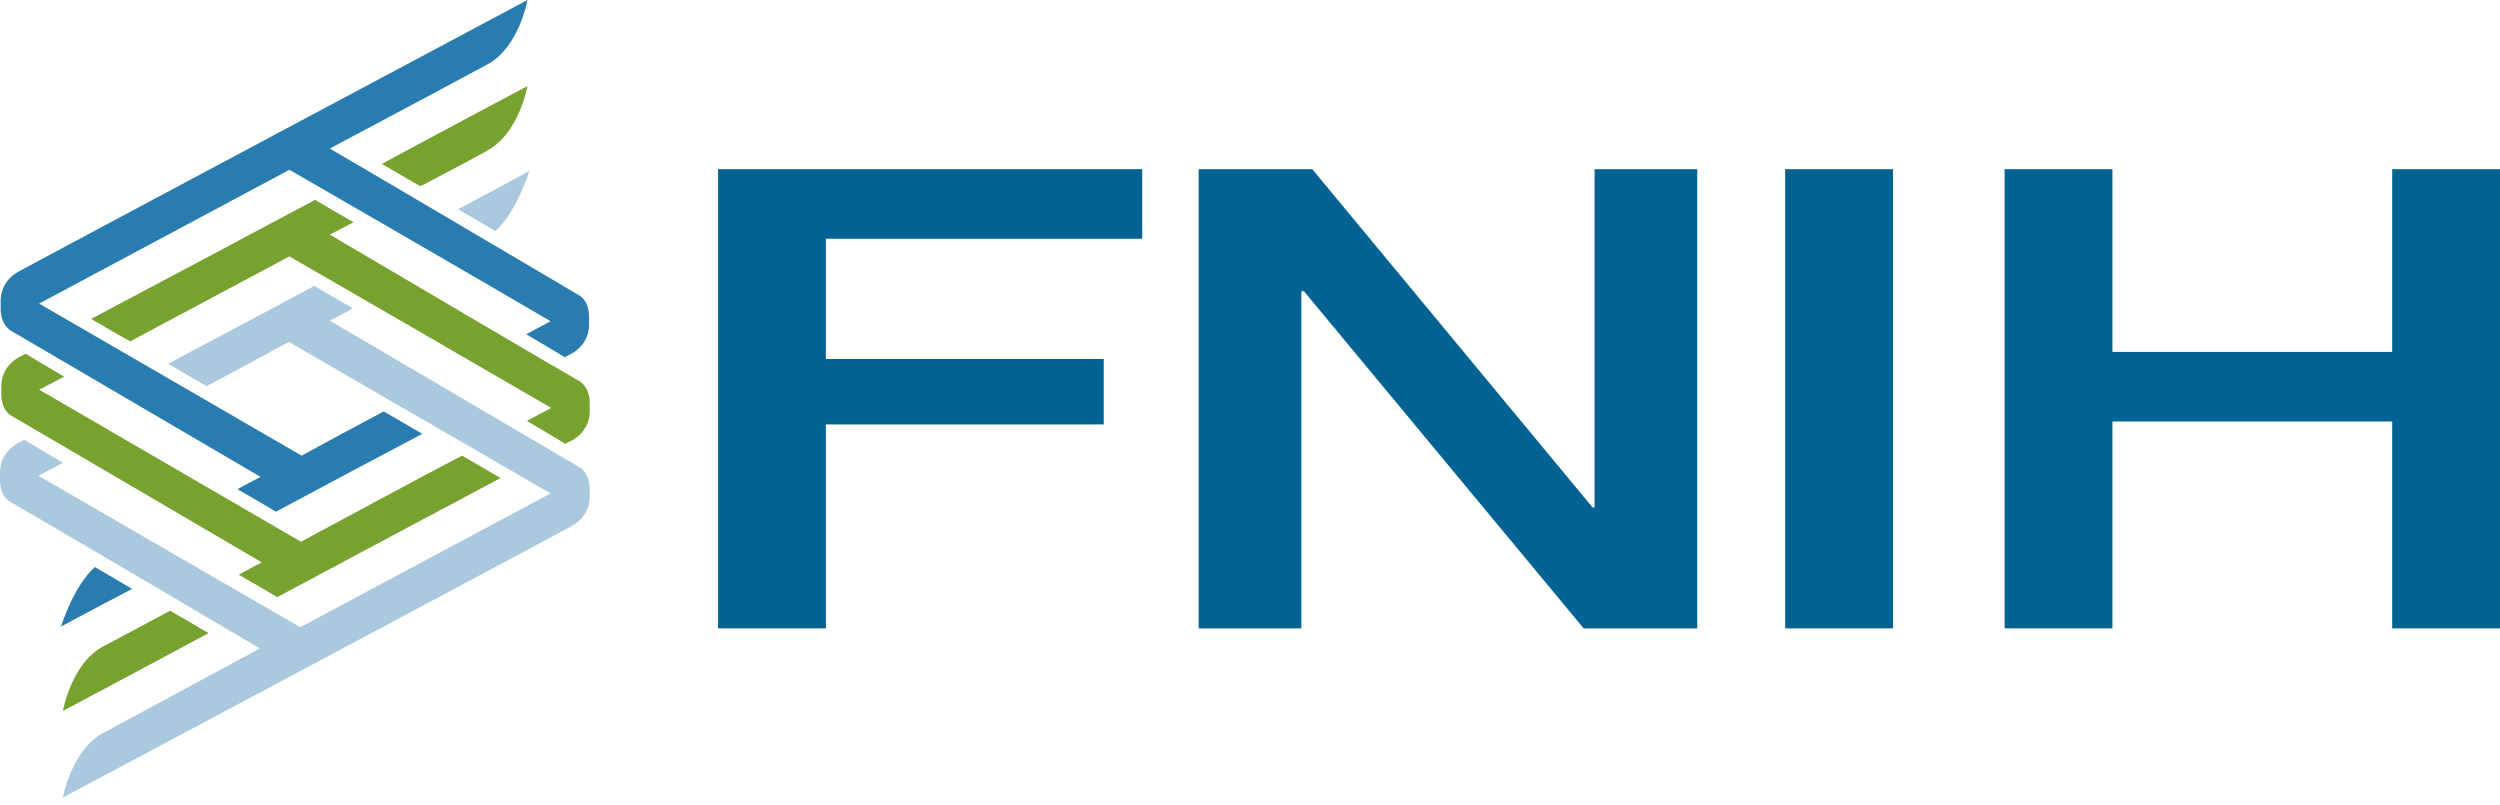 <svg width="174" height="56" viewBox="0 0 174 56" fill="none" xmlns="http://www.w3.org/2000/svg">
<path d="M49.977 11.775H79.498V16.616H57.48V24.986H76.818V29.54H57.48V43.735H49.977V11.775Z" fill="#006394"/>
<path d="M83.428 11.775H91.333L110.85 35.325H110.984V11.775H118.129V43.735H110.224L90.752 20.267H90.573V43.735H83.428V11.775Z" fill="#006394"/>
<path d="M124.248 11.775H131.751V43.735H124.248V11.775Z" fill="#006394"/>
<path d="M139.521 11.775H147.025V24.493H166.497V11.775H174V43.735H166.497V29.334H147.025V43.735H139.521V11.775Z" fill="#006394"/>
<path d="M40.284 32.494C39.748 32.166 24.966 23.509 22.956 22.319C23.492 22.032 24.072 21.745 24.564 21.457C23.537 20.883 22.643 20.35 21.884 19.898C18.445 21.745 14.872 23.632 11.701 25.314C12.595 25.847 13.532 26.381 14.381 26.873C16.257 25.888 18.222 24.822 20.098 23.796L38.319 34.34C38.319 34.34 29.253 39.181 20.901 43.653C18.758 42.423 6.342 35.243 2.68 33.109C2.68 33.109 3.305 32.781 4.377 32.207C3.35 31.591 2.412 31.058 1.697 30.607C1.474 30.73 1.34 30.812 1.295 30.812C-2.12961e-07 31.509 0 32.658 0 32.904V33.438C0 33.889 0.134 34.627 0.759 34.956C1.295 35.243 15.453 43.571 18.088 45.13C12.639 48.084 7.95 50.587 7.146 51.038C4.957 52.228 4.377 55.511 4.377 55.511C4.377 55.511 38.721 37.212 39.748 36.638C41.044 35.94 41.044 34.791 41.044 34.545V34.012C41.044 33.561 40.91 32.822 40.284 32.494Z" fill="#AAC9DE"/>
<path d="M36.846 11.898C36.846 11.898 34.881 12.965 31.889 14.565C32.737 15.057 33.63 15.591 34.479 16.083C35.953 14.77 36.846 11.898 36.846 11.898Z" fill="#AAC9DE"/>
<path d="M0.76 23.017C1.295 23.345 16.123 32.002 18.133 33.191C17.597 33.479 17.016 33.766 16.525 34.053C17.552 34.627 18.445 35.161 19.205 35.612C22.643 33.766 26.216 31.878 29.387 30.196C28.494 29.663 27.556 29.13 26.708 28.637C24.832 29.622 22.867 30.689 20.991 31.714L2.725 21.129C2.725 21.129 11.791 16.288 20.142 11.816C22.286 13.047 34.702 20.227 38.32 22.36C38.32 22.36 37.694 22.688 36.623 23.263C37.65 23.878 38.587 24.411 39.302 24.863C39.525 24.74 39.659 24.658 39.704 24.658C40.999 23.96 40.999 22.811 40.999 22.565V22.032C40.999 21.581 40.865 20.842 40.24 20.514C39.749 20.227 25.636 11.898 22.956 10.339C28.449 7.426 33.094 4.923 33.943 4.472C36.131 3.282 36.712 -6.10352e-05 36.712 -6.10352e-05C36.712 -6.10352e-05 2.367 18.298 1.34 18.873C0.045 19.57 0.045 20.719 0.045 20.965V21.498C0.045 21.95 0.179 22.647 0.76 23.017Z" fill="#287CB0"/>
<path d="M4.242 43.612C4.242 43.612 6.207 42.546 9.2 40.987C8.351 40.494 7.458 39.961 6.609 39.469C5.135 40.74 4.242 43.612 4.242 43.612Z" fill="#287CB0"/>
<path d="M33.943 10.462C36.131 9.272 36.712 5.99 36.712 5.99C36.712 5.99 32.291 8.329 26.574 11.406C27.333 11.857 28.271 12.39 29.254 12.965C31.71 11.693 33.452 10.749 33.943 10.462ZM40.285 26.504C39.749 26.217 25.591 17.888 22.956 16.329C23.492 16.042 24.073 15.755 24.609 15.467C23.582 14.893 22.688 14.36 21.929 13.909C16.391 16.863 10.451 20.022 6.342 22.196C7.191 22.688 8.084 23.222 9.067 23.755C12.282 22.032 16.302 19.898 20.143 17.847C22.287 19.078 34.702 26.258 38.364 28.391C38.364 28.391 37.739 28.72 36.667 29.294C37.695 29.909 38.633 30.443 39.347 30.894C39.57 30.771 39.704 30.689 39.749 30.689C41.044 29.991 41.044 28.843 41.044 28.596V28.063C41.044 27.571 40.91 26.873 40.285 26.504ZM20.947 37.705L2.725 27.119C2.725 27.119 3.35 26.791 4.467 26.217C3.439 25.601 2.502 25.068 1.787 24.617C1.564 24.74 1.43 24.822 1.385 24.822C0.09 25.519 0.09 26.668 0.09 26.914V27.448C0.09 27.899 0.224 28.637 0.849 28.966C1.385 29.294 16.212 37.951 18.222 39.141C17.686 39.428 17.106 39.715 16.614 40.002C17.642 40.577 18.535 41.11 19.294 41.561C22.733 39.715 31.665 34.956 34.836 33.274C33.943 32.74 33.005 32.207 32.157 31.715C30.147 32.74 22.867 36.679 20.947 37.705Z" fill="#78A22F"/>
<path d="M7.146 45.008C4.958 46.197 4.377 49.48 4.377 49.48C4.377 49.48 8.798 47.141 14.515 44.064C13.756 43.612 12.818 43.079 11.835 42.505C9.379 43.818 7.637 44.761 7.146 45.008Z" fill="#78A22F"/>
</svg>
